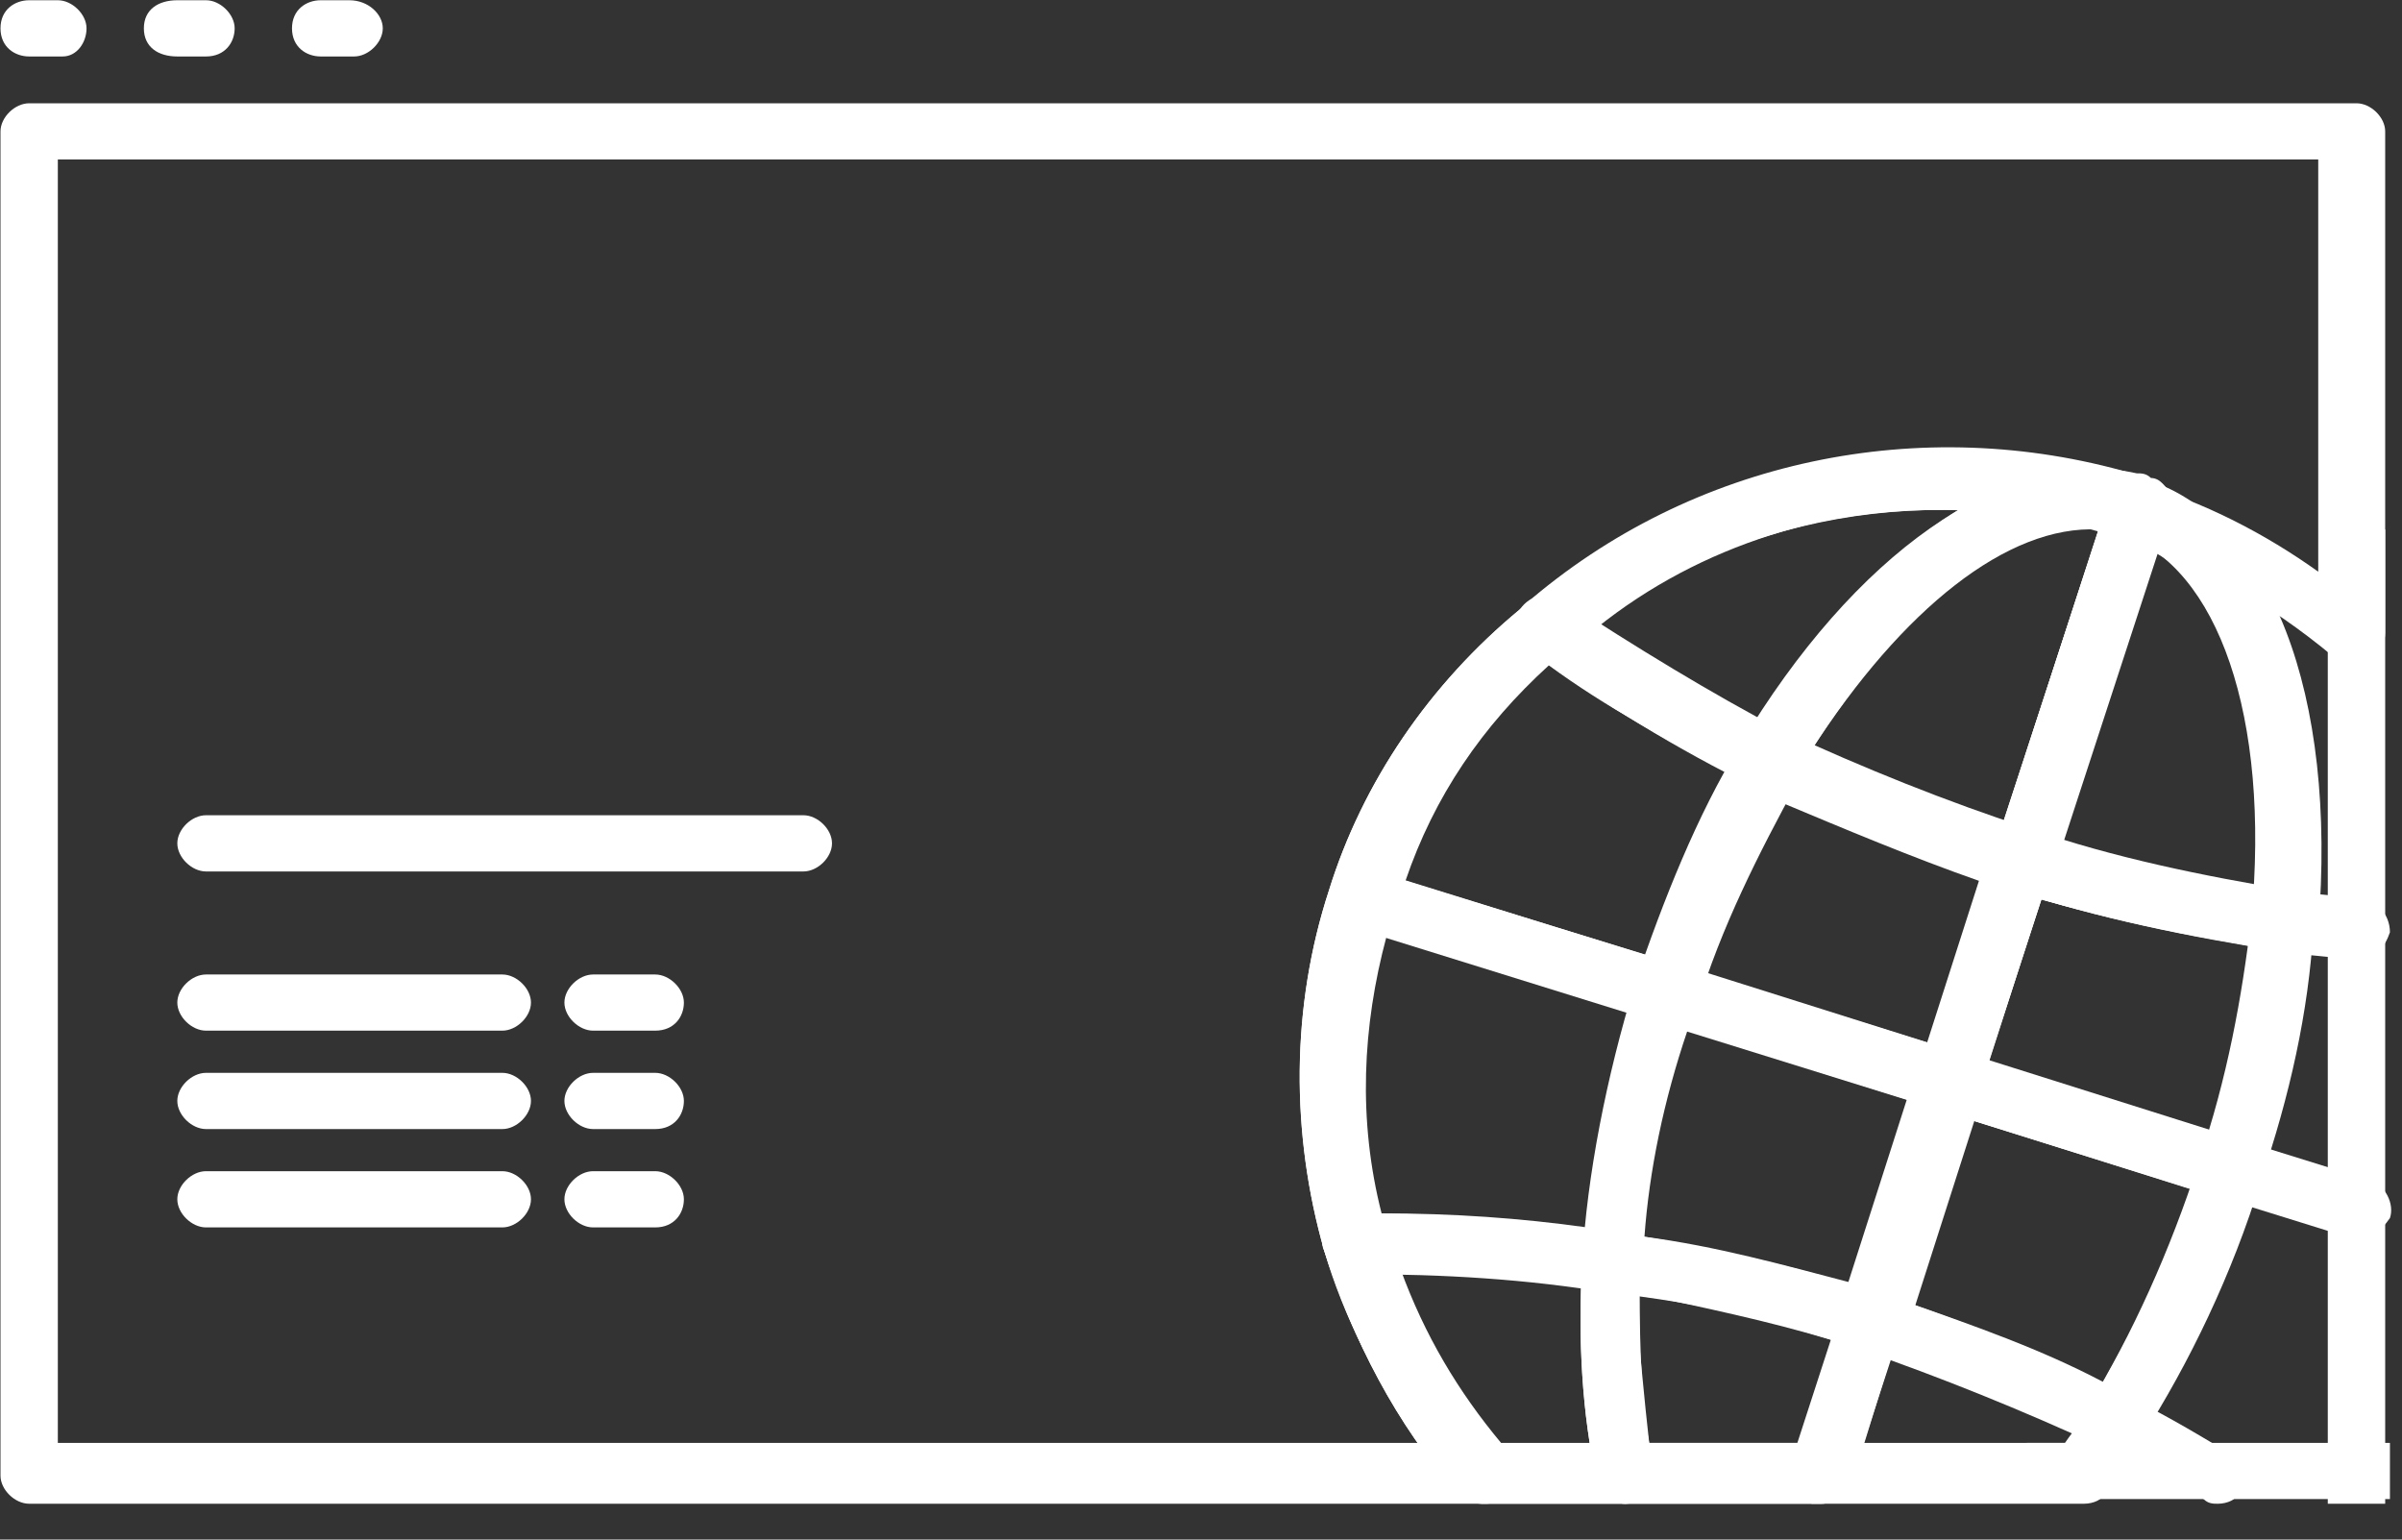 <?xml version="1.0" encoding="UTF-8"?>
<svg xmlns="http://www.w3.org/2000/svg" width="39" height="25" viewBox="0 0 39 25" fill="none">
  <rect x="0" y="0" width="39" height="25" fill="#333333" stroke="none"/>
  <g id="Icon L 09">
    <path id="Vector" d="M28.717 12.858C28.64 12.858 28.562 12.858 28.485 12.781C27.243 12.173 26.002 11.412 24.838 10.576C24.683 10.5 24.605 10.348 24.605 10.196C24.605 10.043 24.683 9.891 24.76 9.815C27.476 7.458 31.2 6.697 34.614 7.686C34.847 7.762 35.002 7.99 34.925 8.294C34.847 8.522 34.614 8.674 34.382 8.598C32.83 8.218 30.812 9.815 29.183 12.553C29.105 12.706 28.95 12.858 28.717 12.858ZM25.924 10.196C26.777 10.728 27.709 11.26 28.562 11.717C29.571 10.12 30.735 8.903 31.899 8.218C29.726 8.218 27.631 8.827 25.924 10.196Z" fill="white"></path>
    <path id="Vector_2" d="M27.088 16.584C27.01 16.584 27.01 16.584 26.933 16.584L22.044 15.063C21.734 14.987 21.656 14.683 21.734 14.455C22.277 12.706 23.363 11.108 24.838 9.891C24.993 9.739 25.226 9.739 25.458 9.891C26.622 10.652 27.864 11.412 29.028 12.021C29.183 12.097 29.26 12.173 29.26 12.325C29.26 12.477 29.26 12.553 29.183 12.706C28.562 13.846 27.941 15.063 27.553 16.356C27.476 16.508 27.398 16.584 27.321 16.66C27.243 16.584 27.166 16.584 27.088 16.584ZM22.82 14.303L26.777 15.52C27.166 14.455 27.631 13.466 28.097 12.553C27.088 12.021 26.079 11.489 25.148 10.804C24.062 11.793 23.286 12.934 22.82 14.303Z" fill="white"></path>
    <path id="Vector_3" d="M26.157 20.996C24.76 20.767 23.441 20.691 22.044 20.691C21.812 20.691 21.656 20.539 21.579 20.311C21.036 18.41 21.036 16.356 21.656 14.455C21.656 14.303 21.812 14.227 21.889 14.15C21.967 14.075 22.122 14.075 22.277 14.15L27.165 15.672C27.398 15.748 27.553 16.052 27.476 16.28C27.01 17.725 26.7 19.17 26.622 20.539C26.622 20.691 26.545 20.767 26.467 20.844C26.39 20.92 26.312 20.996 26.157 20.996ZM22.432 19.703C23.596 19.703 24.683 19.779 25.769 19.931C25.846 18.79 26.157 17.573 26.467 16.432L22.51 15.215C22.122 16.66 22.044 18.182 22.432 19.703Z" fill="white"></path>
    <path id="Vector_4" d="M26.389 24.418H24.061C23.906 24.418 23.751 24.342 23.674 24.266C22.665 23.125 21.966 21.756 21.501 20.311C21.423 20.159 21.501 20.007 21.578 19.931C21.656 19.779 21.811 19.779 21.966 19.779C23.441 19.779 24.837 19.931 26.156 20.083C26.389 20.083 26.622 20.311 26.544 20.615C26.467 21.832 26.544 22.973 26.777 23.886C26.777 24.038 26.777 24.19 26.7 24.266C26.7 24.342 26.544 24.418 26.389 24.418ZM24.372 23.43H25.846C25.691 22.669 25.691 21.756 25.691 20.843C24.76 20.691 23.751 20.615 22.742 20.615C23.13 21.68 23.674 22.593 24.372 23.43Z" fill="white"></path>
    <path id="Vector_5" d="M30.424 21.908C30.346 21.908 30.346 21.908 30.269 21.908C28.95 21.452 27.553 21.148 26.157 20.996C25.924 20.996 25.691 20.767 25.769 20.463C25.846 19.094 26.157 17.497 26.7 15.976C26.7 15.824 26.855 15.748 26.933 15.672C27.01 15.596 27.165 15.596 27.32 15.672L31.898 17.117C32.054 17.193 32.131 17.269 32.209 17.345C32.286 17.421 32.286 17.573 32.209 17.725L30.967 21.604C30.89 21.756 30.812 21.832 30.735 21.908C30.579 21.908 30.502 21.908 30.424 21.908ZM26.7 20.083C27.864 20.235 28.95 20.539 30.114 20.844L31.122 17.877L27.398 16.736C27.01 17.877 26.777 19.018 26.7 20.083Z" fill="white"></path>
    <path id="Vector_6" d="M36.243 19.474C36.166 19.474 36.166 19.474 36.088 19.474L31.51 18.029C31.277 17.953 31.122 17.649 31.2 17.421L32.364 13.846C32.441 13.694 32.519 13.618 32.596 13.542C32.674 13.466 32.829 13.466 32.984 13.542C34.303 13.998 35.778 14.303 37.174 14.531C37.407 14.531 37.64 14.759 37.562 15.063C37.485 16.432 37.174 17.801 36.709 19.17C36.709 19.246 36.631 19.398 36.554 19.398C36.476 19.474 36.398 19.474 36.243 19.474ZM32.286 17.269L35.933 18.41C36.243 17.345 36.476 16.356 36.554 15.367C35.39 15.139 34.226 14.911 33.14 14.607L32.286 17.269Z" fill="white"></path>
    <path id="Vector_7" d="M31.666 18.029C31.588 18.029 31.588 18.029 31.511 18.029L26.933 16.584C26.7 16.508 26.545 16.204 26.622 15.976C27.088 14.607 27.631 13.238 28.329 12.097C28.484 11.869 28.717 11.793 28.95 11.945C30.269 12.553 31.588 13.086 32.985 13.542C33.14 13.618 33.218 13.694 33.295 13.77C33.373 13.846 33.373 13.998 33.295 14.151L32.131 17.725C32.054 17.877 31.976 17.953 31.898 18.029C31.821 18.029 31.743 18.029 31.666 18.029ZM27.631 15.824L31.278 16.965L32.131 14.303C31.045 13.922 29.959 13.466 28.872 13.01C28.484 13.846 28.019 14.835 27.631 15.824Z" fill="white"></path>
    <path id="Vector_8" d="M32.829 14.455C32.752 14.455 32.752 14.455 32.674 14.455C31.278 13.998 29.881 13.466 28.562 12.781C28.407 12.706 28.329 12.629 28.329 12.477C28.329 12.325 28.329 12.249 28.407 12.097C30.269 8.979 32.674 7.229 34.692 7.686C34.769 7.686 34.847 7.686 34.924 7.762C35.08 7.762 35.157 7.914 35.235 7.99C35.312 8.066 35.312 8.218 35.235 8.37L33.373 14.075C33.217 14.303 33.062 14.455 32.829 14.455ZM29.415 12.173C30.424 12.629 31.433 13.086 32.519 13.39L34.071 8.598C32.597 8.522 30.89 9.891 29.415 12.173Z" fill="white"></path>
    <path id="Vector_9" d="M37.097 15.444C35.546 15.215 34.071 14.911 32.675 14.455C32.442 14.379 32.287 14.075 32.364 13.846L34.227 8.142C34.304 7.914 34.615 7.762 34.847 7.838C36.865 8.446 37.951 11.26 37.641 15.063C37.641 15.215 37.563 15.291 37.486 15.367C37.33 15.367 37.253 15.444 37.097 15.444ZM33.451 13.694C34.459 13.998 35.546 14.227 36.71 14.455C36.865 11.717 36.244 9.663 35.002 8.979L33.451 13.694Z" fill="white"></path>
    <path id="Vector_10" d="M34.382 23.506C34.304 23.506 34.227 23.506 34.149 23.43C32.83 22.821 31.511 22.289 30.192 21.832C29.959 21.756 29.804 21.452 29.881 21.224L31.123 17.345C31.201 17.193 31.278 17.117 31.356 17.041C31.433 16.965 31.588 16.965 31.744 17.041L36.322 18.486C36.477 18.562 36.554 18.638 36.632 18.714C36.71 18.79 36.71 18.942 36.632 19.094C36.166 20.615 35.468 22.06 34.692 23.277C34.692 23.43 34.537 23.506 34.382 23.506ZM30.968 21.148C32.054 21.528 33.14 21.908 34.149 22.441C34.692 21.452 35.235 20.463 35.623 19.322L31.977 18.181L30.968 21.148Z" fill="white"></path>
    <path id="Vector_11" d="M29.571 24.418H26.39C26.157 24.418 26.002 24.266 25.924 24.038C25.691 22.973 25.614 21.756 25.691 20.463C25.691 20.311 25.769 20.235 25.846 20.159C25.924 20.083 26.079 20.007 26.234 20.083C27.709 20.311 29.105 20.615 30.502 21.072C30.735 21.148 30.89 21.452 30.812 21.68L30.036 24.19C29.959 24.266 29.804 24.418 29.571 24.418ZM26.777 23.43H29.183L29.726 21.756C28.717 21.452 27.631 21.224 26.545 20.996C26.622 21.908 26.7 22.745 26.777 23.43Z" fill="white"></path>
    <path id="Vector_12" d="M24.139 24.418H0.474C0.241 24.418 0.008 24.19 0.008 23.962V2.134C0.008 1.905 0.241 1.677 0.474 1.677H38.261C38.494 1.677 38.727 1.905 38.727 2.134V10.272C38.727 10.424 38.649 10.652 38.416 10.728C38.261 10.804 38.028 10.804 37.873 10.652C36.864 9.815 35.7 9.131 34.459 8.75C34.381 8.75 34.381 8.75 34.304 8.674C31.123 7.762 27.786 8.446 25.303 10.576C23.984 11.717 23.053 13.162 22.51 14.759C21.967 16.508 21.889 18.334 22.432 20.083C22.82 21.376 23.519 22.593 24.372 23.658C24.527 23.81 24.527 23.962 24.45 24.19C24.45 24.266 24.294 24.418 24.139 24.418ZM0.939 23.43H23.053C22.355 22.441 21.812 21.376 21.501 20.311C20.958 18.41 20.958 16.356 21.579 14.455C22.122 12.705 23.208 11.108 24.683 9.891C27.398 7.534 31.123 6.773 34.537 7.762C34.537 7.762 34.614 7.762 34.692 7.838C35.778 8.142 36.787 8.674 37.64 9.283V2.59H0.939V23.43Z" fill="white"></path>
    <path id="Vector_13" d="M26.389 24.418H24.061C23.906 24.418 23.751 24.342 23.673 24.266C22.665 23.125 21.966 21.756 21.501 20.311C20.957 18.41 20.957 16.356 21.578 14.455C22.121 12.706 23.208 11.108 24.682 9.891C27.398 7.534 31.122 6.773 34.536 7.762C34.769 7.838 34.924 8.066 34.846 8.37C34.769 8.598 34.536 8.75 34.226 8.674C31.122 7.762 27.708 8.446 25.303 10.576C23.984 11.717 23.052 13.162 22.509 14.759C21.966 16.508 21.889 18.334 22.432 20.083C22.82 21.3 23.441 22.517 24.216 23.506H26.389C26.622 23.506 26.855 23.734 26.855 23.962C26.855 24.19 26.699 24.418 26.389 24.418Z" fill="white"></path>
    <path id="Vector_14" d="M33.838 24.418H26.39C26.157 24.418 26.002 24.266 25.924 24.038C25.691 22.973 25.614 21.756 25.691 20.463C25.769 19.094 26.079 17.497 26.545 15.976C27.01 14.607 27.553 13.238 28.252 12.097C30.114 8.979 32.519 7.305 34.537 7.686C34.614 7.686 34.692 7.686 34.769 7.762C36.864 8.37 37.873 11.184 37.563 14.987C37.485 16.28 37.175 17.725 36.709 19.094C36.709 19.094 36.709 19.094 36.709 19.17C36.244 20.691 35.545 22.137 34.769 23.353C34.614 23.658 34.382 23.962 34.149 24.266C34.149 24.342 33.993 24.418 33.838 24.418ZM26.777 23.43H33.528C33.683 23.201 33.838 23.049 33.916 22.821C34.614 21.68 35.235 20.311 35.7 18.866C36.166 17.497 36.399 16.204 36.554 14.911C36.864 11.641 36.011 9.207 34.459 8.674C34.382 8.674 34.382 8.674 34.304 8.598C32.752 8.218 30.735 9.815 29.105 12.553C28.407 13.694 27.864 14.911 27.476 16.204C27.01 17.649 26.7 19.094 26.622 20.463C26.622 21.604 26.622 22.593 26.777 23.43Z" fill="white"></path>
    <path id="Vector_15" d="M38.261 20.083C38.184 20.083 38.184 20.083 38.106 20.083L21.967 15.063C21.734 14.987 21.657 14.683 21.734 14.455C21.812 14.227 22.122 14.075 22.355 14.15L38.494 19.17C38.727 19.246 38.882 19.551 38.804 19.779C38.649 20.007 38.494 20.083 38.261 20.083Z" fill="white"></path>
    <path id="Vector_16" d="M29.571 24.418C29.493 24.418 29.493 24.418 29.416 24.418C29.183 24.342 29.028 24.038 29.105 23.81L34.226 8.142C34.304 7.914 34.614 7.762 34.847 7.838C35.08 7.914 35.235 8.218 35.157 8.446L30.036 24.114C29.959 24.266 29.803 24.418 29.571 24.418Z" fill="white"></path>
    <path id="Vector_17" d="M38.261 15.596C37.795 15.52 37.407 15.52 37.019 15.444C35.545 15.215 34.071 14.911 32.674 14.455C31.278 13.998 29.881 13.466 28.562 12.782C27.243 12.173 26.001 11.412 24.837 10.576C24.605 10.424 24.527 10.12 24.682 9.891C24.837 9.663 25.148 9.587 25.381 9.739C26.544 10.5 27.786 11.26 28.95 11.869C30.269 12.477 31.588 13.01 32.985 13.466C34.304 13.922 35.778 14.227 37.175 14.455C37.562 14.531 37.95 14.531 38.338 14.607C38.571 14.607 38.804 14.835 38.804 15.139C38.726 15.367 38.571 15.596 38.261 15.596Z" fill="white"></path>
    <path id="Vector_18" d="M36.011 24.418C35.933 24.418 35.855 24.418 35.778 24.342C35.157 23.962 34.614 23.734 34.148 23.506C32.829 22.897 31.51 22.365 30.191 21.908C28.872 21.452 27.476 21.148 26.079 20.92C24.76 20.691 23.441 20.615 22.044 20.615C21.811 20.615 21.579 20.387 21.579 20.159C21.579 19.931 21.811 19.703 22.044 19.703C23.518 19.703 24.915 19.855 26.234 20.007C27.708 20.235 29.105 20.539 30.502 20.996C31.898 21.452 33.217 21.984 34.536 22.669C35.002 22.897 35.545 23.201 36.166 23.582C36.399 23.734 36.476 24.038 36.321 24.266C36.321 24.342 36.166 24.418 36.011 24.418Z" fill="white"></path>
    <path id="Vector_19" d="M8.156 16.736H3.345C3.112 16.736 2.879 16.508 2.879 16.28C2.879 16.052 3.112 15.824 3.345 15.824H8.156C8.388 15.824 8.621 16.052 8.621 16.28C8.621 16.508 8.388 16.736 8.156 16.736Z" fill="white"></path>
    <path id="Vector_20" d="M10.638 16.736H9.63C9.397 16.736 9.164 16.508 9.164 16.28C9.164 16.052 9.397 15.824 9.63 15.824H10.638C10.871 15.824 11.104 16.052 11.104 16.28C11.104 16.508 10.949 16.736 10.638 16.736Z" fill="white"></path>
    <path id="Vector_21" d="M1.017 0.917H0.474C0.241 0.917 0.008 0.765 0.008 0.46C0.008 0.156 0.241 0.004 0.474 0.004H0.939C1.172 0.004 1.405 0.232 1.405 0.46C1.405 0.688 1.25 0.917 1.017 0.917Z" fill="white"></path>
    <path id="Vector_22" d="M3.345 0.917H2.879C2.569 0.917 2.336 0.765 2.336 0.46C2.336 0.156 2.569 0.004 2.879 0.004H3.345C3.577 0.004 3.81 0.232 3.81 0.46C3.81 0.688 3.655 0.917 3.345 0.917Z" fill="white"></path>
    <path id="Vector_23" d="M5.75 0.917H5.207C4.974 0.917 4.741 0.765 4.741 0.46C4.741 0.156 4.974 0.004 5.207 0.004H5.672C5.983 0.004 6.215 0.232 6.215 0.46C6.215 0.688 5.983 0.917 5.75 0.917Z" fill="white"></path>
    <path id="Vector_24" d="M8.156 18.334H3.345C3.112 18.334 2.879 18.105 2.879 17.877C2.879 17.649 3.112 17.421 3.345 17.421H8.156C8.388 17.421 8.621 17.649 8.621 17.877C8.621 18.105 8.388 18.334 8.156 18.334Z" fill="white"></path>
    <path id="Vector_25" d="M10.638 18.334H9.63C9.397 18.334 9.164 18.105 9.164 17.877C9.164 17.649 9.397 17.421 9.63 17.421H10.638C10.871 17.421 11.104 17.649 11.104 17.877C11.104 18.105 10.949 18.334 10.638 18.334Z" fill="white"></path>
    <path id="Vector_26" d="M8.156 19.931H3.345C3.112 19.931 2.879 19.703 2.879 19.474C2.879 19.246 3.112 19.018 3.345 19.018H8.156C8.388 19.018 8.621 19.246 8.621 19.474C8.621 19.703 8.388 19.931 8.156 19.931Z" fill="white"></path>
    <path id="Vector_27" d="M10.638 19.931H9.63C9.397 19.931 9.164 19.703 9.164 19.474C9.164 19.246 9.397 19.018 9.63 19.018H10.638C10.871 19.018 11.104 19.246 11.104 19.474C11.104 19.703 10.949 19.931 10.638 19.931Z" fill="white"></path>
    <path id="Vector_28" d="M13.044 14.151H3.345C3.112 14.151 2.879 13.922 2.879 13.694C2.879 13.466 3.112 13.238 3.345 13.238H13.044C13.277 13.238 13.509 13.466 13.509 13.694C13.509 13.922 13.277 14.151 13.044 14.151Z" fill="white"></path>
    <path id="Vector_29" d="M38.804 23.43H32.907V24.342H38.804V23.43Z" fill="white"></path>
    <path id="Vector_30" d="M38.727 8.598H37.795V24.418H38.727V8.598Z" fill="white"></path>
  </g>
</svg>
